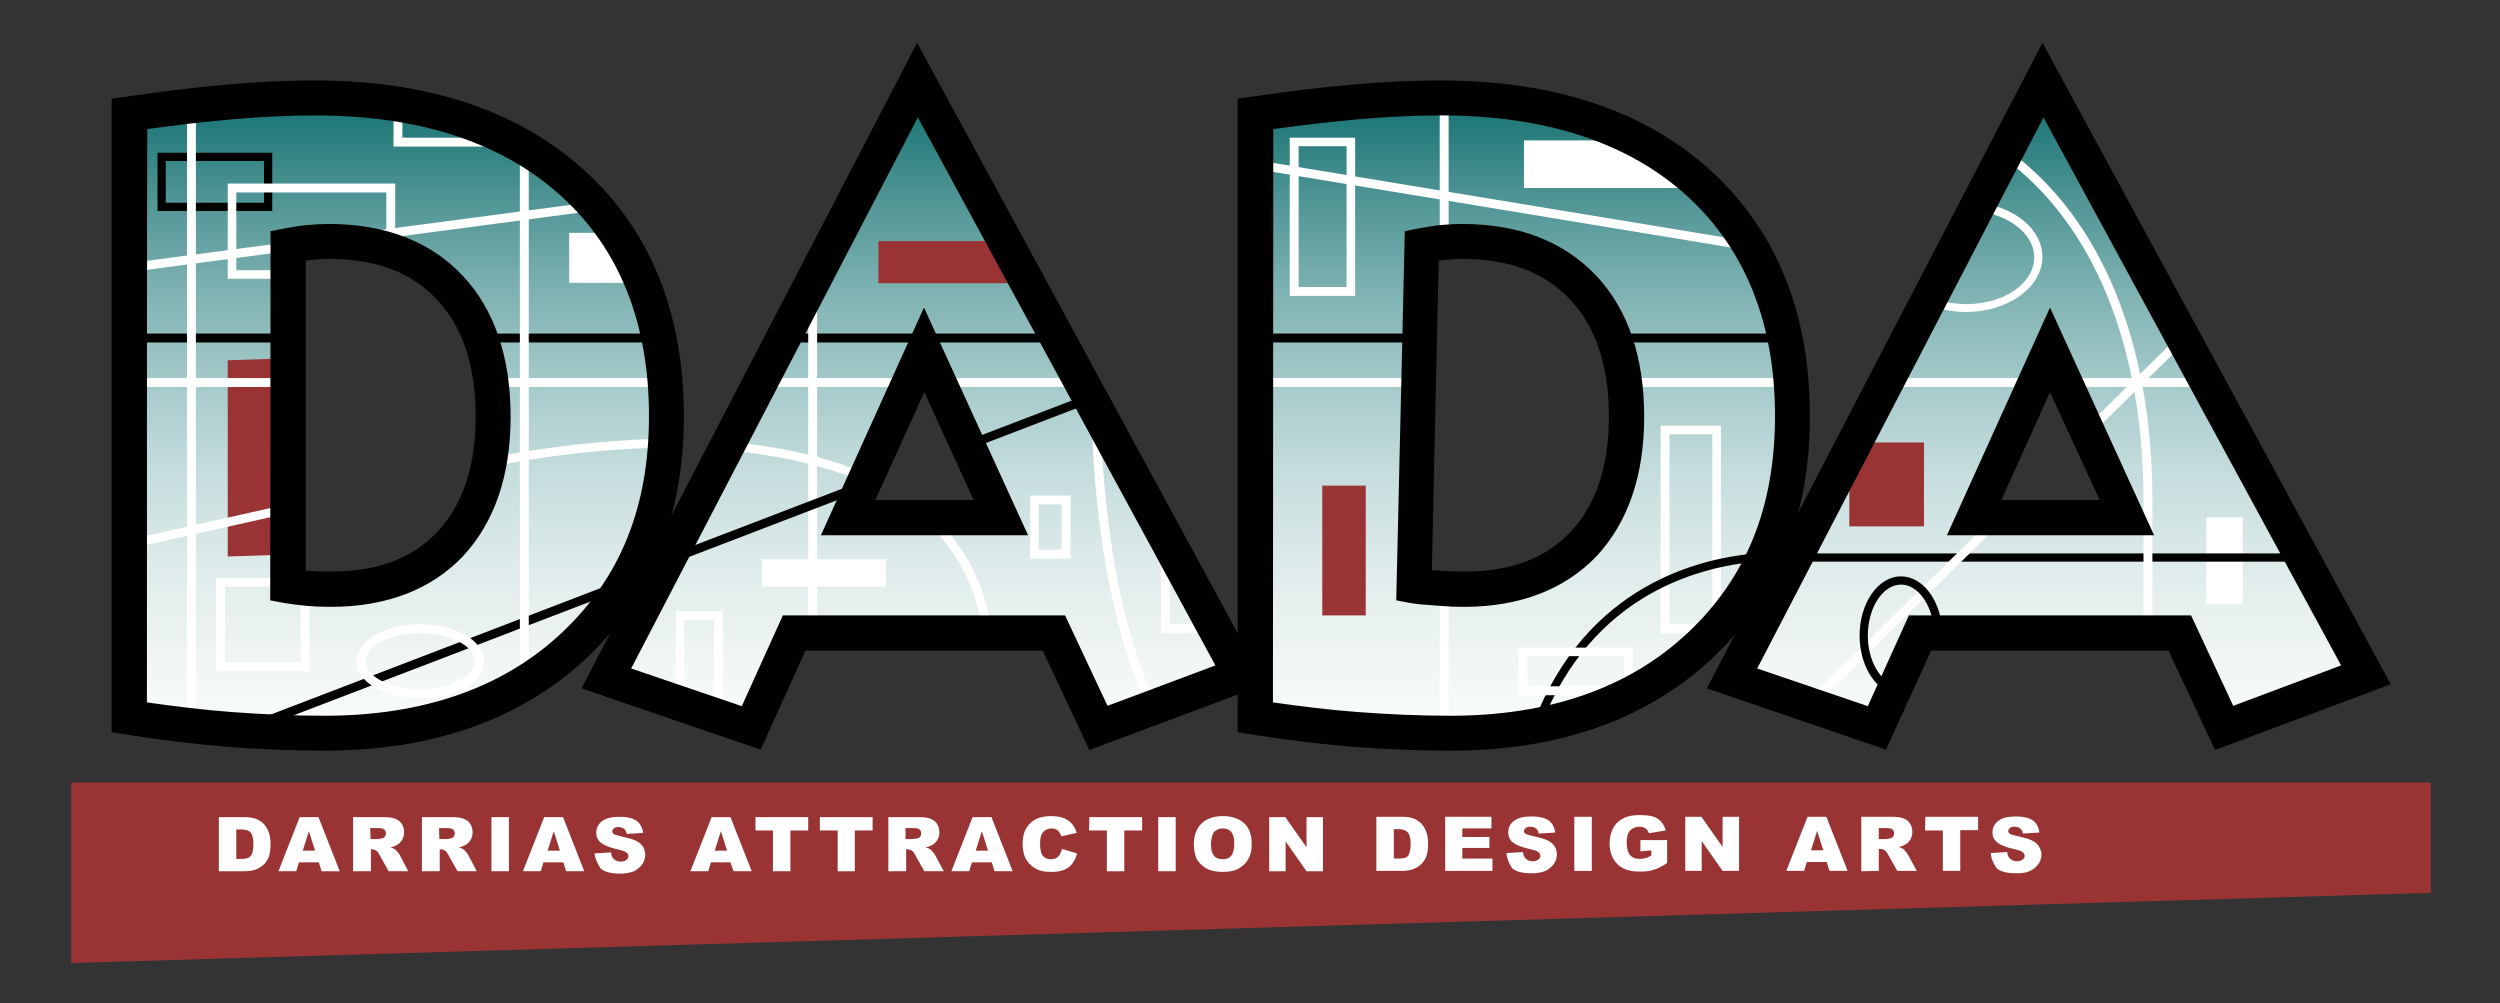 <?xml version="1.0" encoding="utf-8"?>
<!-- Generator: Adobe Illustrator 24.0.3, SVG Export Plug-In . SVG Version: 6.00 Build 0)  -->
<svg version="1.1" id="Layer_1" xmlns="http://www.w3.org/2000/svg" xmlns:xlink="http://www.w3.org/1999/xlink" x="0px" y="0px"
	 viewBox="0 0 730 293" style="enable-background:new 0 0 730 293;" xml:space="preserve">
<rect x="0" y="0" width="730" height="293" fill="#333333" stroke="none"/>
<style type="text/css">
	.st0{fill:url(#SVGID_1_);}
	.st1{fill:url(#SVGID_2_);}
	.st2{fill:url(#SVGID_3_);}
	.st3{fill:url(#SVGID_4_);}
	.st4{fill:#FFFFFF;}
	.st5{fill:#010101;}
	.st6{fill:none;}
	.st7{fill:#9A3434;}
</style>
<g>
	
		<linearGradient id="SVGID_1_" gradientUnits="userSpaceOnUse" x1="116.2" y1="-889.91" x2="116.2" y2="-649.952" gradientTransform="matrix(1 0 0 -1 0 -628)">
		<stop  offset="0" style="stop-color:#FFFFFF"/>
		<stop  offset="0.147" style="stop-color:#FDFEFF"/>
		<stop  offset="0.275" style="stop-color:#F2F7F6"/>
		<stop  offset="0.397" style="stop-color:#DFECEB"/>
		<stop  offset="0.514" style="stop-color:#C6DDDD"/>
		<stop  offset="0.629" style="stop-color:#A4C9C9"/>
		<stop  offset="0.741" style="stop-color:#7DB1B1"/>
		<stop  offset="0.851" style="stop-color:#4F9494"/>
		<stop  offset="0.958" style="stop-color:#1B7575"/>
		<stop  offset="1" style="stop-color:#036667"/>
		<stop  offset="1" style="stop-color:#669A9A"/>
		<stop  offset="1" style="stop-color:#010101"/>
	</linearGradient>
	<path class="st0" d="M167.2,53.5C148.9,36.9,123.8,28.6,92,28.6c-7.9,0-16.3,0.4-25.4,1.2S48,31.7,37.8,33.3v176.2
		c10.1,1.6,19.8,2.8,29.3,3.5c9.4,0.8,18.7,1.1,27.6,1.1c30.3,0,54.5-8.5,72.7-25.4s27.2-39.4,27.2-67.2
		C194.6,92.7,185.5,70.1,167.2,53.5z M131.5,158.7c-8.4,8.9-20,13.4-34.9,13.4c-2.4,0-4.7-0.1-6.7-0.2s-4-0.4-5.7-0.8l0.1-99.4
		c2.1-0.4,4.2-0.7,6.2-0.9s3.9-0.3,5.7-0.3c15.1,0,26.9,4.5,35.3,13.5s12.7,21.5,12.7,37.7C144.1,137.4,139.9,149.8,131.5,158.7z"/>
	
		<linearGradient id="SVGID_2_" gradientUnits="userSpaceOnUse" x1="269.55" y1="-889.91" x2="269.55" y2="-649.952" gradientTransform="matrix(1 0 0 -1 0 -628)">
		<stop  offset="0" style="stop-color:#FFFFFF"/>
		<stop  offset="0.147" style="stop-color:#FDFEFF"/>
		<stop  offset="0.275" style="stop-color:#F2F7F6"/>
		<stop  offset="0.397" style="stop-color:#DFECEB"/>
		<stop  offset="0.514" style="stop-color:#C6DDDD"/>
		<stop  offset="0.629" style="stop-color:#A4C9C9"/>
		<stop  offset="0.741" style="stop-color:#7DB1B1"/>
		<stop  offset="0.851" style="stop-color:#4F9494"/>
		<stop  offset="0.958" style="stop-color:#1B7575"/>
		<stop  offset="1" style="stop-color:#036667"/>
		<stop  offset="1" style="stop-color:#669A9A"/>
		<stop  offset="1" style="stop-color:#010101"/>
	</linearGradient>
	<path class="st1" d="M267.8,23.4L177,198.1l42.3,14.5l12.6-27.7h75.8l13,27.7l41.4-15.5L267.8,23.4z M247.7,151.1l22.2-49l22.4,49
		H247.7z"/>
	
		<linearGradient id="SVGID_3_" gradientUnits="userSpaceOnUse" x1="445" y1="-889.91" x2="445" y2="-649.952" gradientTransform="matrix(1 0 0 -1 0 -628)">
		<stop  offset="0" style="stop-color:#FFFFFF"/>
		<stop  offset="0.147" style="stop-color:#FDFEFF"/>
		<stop  offset="0.275" style="stop-color:#F2F7F6"/>
		<stop  offset="0.397" style="stop-color:#DFECEB"/>
		<stop  offset="0.514" style="stop-color:#C6DDDD"/>
		<stop  offset="0.629" style="stop-color:#A4C9C9"/>
		<stop  offset="0.741" style="stop-color:#7DB1B1"/>
		<stop  offset="0.851" style="stop-color:#4F9494"/>
		<stop  offset="0.958" style="stop-color:#1B7575"/>
		<stop  offset="1" style="stop-color:#036667"/>
		<stop  offset="1" style="stop-color:#669A9A"/>
		<stop  offset="1" style="stop-color:#010101"/>
	</linearGradient>
	<path class="st2" d="M496,53.5c-18.3-16.6-43.4-24.9-75.2-24.9c-7.9,0-16.4,0.4-25.4,1.2s-18.6,1.9-28.8,3.5v176.2
		c10.1,1.6,19.8,2.8,29.3,3.5c9.5,0.8,18.7,1.1,27.6,1.1c30.3,0,54.5-8.5,72.7-25.4s27.2-39.3,27.2-67.1
		C523.4,92.7,514.2,70.1,496,53.5z M462.5,158.7c-8.4,8.9-20,13.4-35,13.4c-2.4,0-4.7-0.1-6.7-0.2s-6.1-0.4-7.9-0.8l2.3-99.4
		c2.1-0.4,4.2-0.7,6.2-0.9s3.9-0.3,5.7-0.3c15.1,0,26.9,4.5,35.3,13.5s12.7,21.5,12.7,37.7C475,137.4,470.8,149.8,462.5,158.7z"/>
	
		<linearGradient id="SVGID_4_" gradientUnits="userSpaceOnUse" x1="598.35" y1="-889.91" x2="598.35" y2="-649.952" gradientTransform="matrix(1 0 0 -1 0 -628)">
		<stop  offset="0" style="stop-color:#FFFFFF"/>
		<stop  offset="0.147" style="stop-color:#FDFEFF"/>
		<stop  offset="0.275" style="stop-color:#F2F7F6"/>
		<stop  offset="0.397" style="stop-color:#DFECEB"/>
		<stop  offset="0.514" style="stop-color:#C6DDDD"/>
		<stop  offset="0.629" style="stop-color:#A4C9C9"/>
		<stop  offset="0.741" style="stop-color:#7DB1B1"/>
		<stop  offset="0.851" style="stop-color:#4F9494"/>
		<stop  offset="0.958" style="stop-color:#1B7575"/>
		<stop  offset="1" style="stop-color:#036667"/>
		<stop  offset="1" style="stop-color:#669A9A"/>
		<stop  offset="1" style="stop-color:#010101"/>
	</linearGradient>
	<path class="st3" d="M596.6,23.4l-90.8,174.7l42.3,14.5l12.6-27.7h75.8l13,27.7l41.4-15.5L596.6,23.4z M576.4,151.1l22.2-49
		l22.4,49H576.4z"/>
	<rect x="644.3" y="151.1" class="st4" width="10.6" height="25.3"/>
	<g>
		<path class="st4" d="M502.5,184.9h-17.6v-60.6h17.6V184.9z M487.5,182.3H500v-55.5h-12.5V182.3L487.5,182.3z"/>
	</g>
	<g>
		<rect x="471.3" y="97.4" class="st5" width="49.9" height="2.6"/>
	</g>
	<g>
		<rect x="366.6" y="97.4" class="st5" width="48" height="2.6"/>
	</g>
	<g>
		<rect x="228.7" y="97.4" class="st5" width="79.9" height="2.6"/>
	</g>
	<g>
		<rect x="140.4" y="97.4" class="st5" width="52" height="2.6"/>
	</g>
	<g>
		<rect x="37.8" y="97.4" class="st5" width="46.4" height="2.6"/>
	</g>
	<path class="st6" d="M37.8,98.6"/>
	<g>
		<rect x="550.7" y="110.4" class="st4" width="93.8" height="2.6"/>
	</g>
	<g>
		<rect x="474.4" y="110.4" class="st4" width="48.6" height="2.6"/>
	</g>
	<g>
		<rect x="365.3" y="110.4" class="st4" width="49.2" height="2.6"/>
	</g>
	<g>
		<rect x="221.9" y="110.4" class="st4" width="93.8" height="2.6"/>
	</g>
	<g>
		<rect x="143.5" y="110.4" class="st4" width="51.1" height="2.6"/>
	</g>
	<polygon class="st7" points="66.5,105.2 84.2,104.6 84.2,161.9 66.5,162.5 	"/>
	<g>
		<rect x="37.8" y="110.4" class="st4" width="46.3" height="2.6"/>
	</g>
	<path class="st6" d="M37.8,111.7"/>
	<g>
		<path class="st5" d="M79.5,61.6H46v-17h33.5V61.6z M48.4,59.2h28.7V47H48.4V59.2z"/>
	</g>
	<g>
		
			<rect x="37.2" y="67.9" transform="matrix(0.991 -0.131 0.131 0.991 -8.148 14.445)" class="st4" width="137.2" height="2.6"/>
	</g>
	<path class="st6" d="M37.8,78.1"/>
	<g>
		<polygon class="st4" points="84.2,81.4 66.5,81.4 66.5,53.6 115.4,53.6 115.4,72.8 112.8,72.8 112.8,56.2 69,56.2 69,78.9 
			84.2,78.9 		"/>
	</g>
	<path class="st6" d="M55.9,211.9"/>
	<g>
		<rect x="54.6" y="28.6" class="st4" width="2.6" height="183.3"/>
	</g>
	<path class="st6" d="M55.9,28.6"/>
	<g>
		<path class="st4" d="M287.1,185.1c-1.9-13.4-7.6-24.5-17-33l1.7-1.9c9.9,8.9,15.9,20.5,17.9,34.5L287.1,185.1z"/>
	</g>
	<g>
		<path class="st4" d="M251,140.3c-10.8-4.5-23.9-7.5-39-8.8l0.2-2.5c15.4,1.3,28.8,4.3,39.8,9L251,140.3z"/>
	</g>
	<g>
		<path class="st4" d="M143.2,136.5l-0.6-2.5l4.2-1c0.2,0,21.1-4.3,46.8-4.9l0.1,2.6c-25.4,0.5-46.1,4.8-46.3,4.8L143.2,136.5z"/>
	</g>
	<g>
		
			<rect x="37.2" y="152.4" transform="matrix(0.976 -0.219 0.219 0.976 -32.125 17.041)" class="st4" width="47.5" height="2.6"/>
	</g>
	<path class="st6" d="M37.8,158.8"/>
	<g>
		<path class="st5" d="M449.8,212.3l-2.2-0.8c15.6-40.9,48.9-48.9,67.4-50.1l0.2,2.4C497.2,165,464.9,172.8,449.8,212.3z"/>
	</g>
	<g>
		<rect x="524.2" y="161.6" class="st5" width="148" height="2.4"/>
	</g>
	<g>
		<path class="st4" d="M335.5,207.2c-10.5-21.5-16.8-56.1-16.8-92.5h2.6c0,36,6.2,70.1,16.5,91.4L335.5,207.2z"/>
	</g>
	<path class="st6" d="M153.1,199.5"/>
	<g>
		<path class="st4" d="M476.8,203h-33.4v-13.9h33.4V203z M446,200.4h28.3v-8.8H446V200.4z"/>
	</g>
	<path class="st6" d="M153.1,43.1"/>
	<rect x="540" y="129.2" class="st7" width="21.8" height="24.5"/>
	<g>
		<rect x="420.4" y="170.2" class="st4" width="2.6" height="43.9"/>
	</g>
	<g>
		<rect x="420.4" y="27.1" class="st4" width="2.6" height="43.3"/>
	</g>
	<rect x="222.5" y="163.3" class="st4" width="36.2" height="8"/>
	<g>
		
			<rect x="438.4" y="-13.8" transform="matrix(0.163 -0.987 0.987 0.163 308.286 484.228)" class="st4" width="2.6" height="148.2"/>
	</g>
	<rect x="256.5" y="70.4" class="st7" width="39.9" height="12.3"/>
	<g>
		<rect x="236" y="80.1" class="st4" width="2.6" height="104.8"/>
	</g>
	<g>
		
			<rect x="68.2" y="190.7" transform="matrix(0.934 -0.358 0.358 0.934 -60.457 57.841)" class="st5" width="115.2" height="2.6"/>
	</g>
	<g>
		
			<rect x="191.9" y="151.4" transform="matrix(0.934 -0.358 0.358 0.934 -39.914 90.067)" class="st5" width="62.2" height="2.6"/>
	</g>
	<g>
		<path class="st4" d="M122.7,203.9c-10.4,0-18.6-4.7-18.6-10.8c0-6,8.2-10.8,18.6-10.8s18.6,4.7,18.6,10.8S133.1,203.9,122.7,203.9
			z M122.7,184.9c-8.7,0-16,3.8-16,8.2s7.3,8.2,16,8.2s16-3.8,16-8.2S131.4,184.9,122.7,184.9z"/>
	</g>
	<g>
		<rect x="151.8" y="43.1" class="st4" width="2.6" height="156.4"/>
	</g>
	<g>
		
			<rect x="281.2" y="121.7" transform="matrix(0.934 -0.358 0.358 0.934 -24.135 115.798)" class="st5" width="38.2" height="2.6"/>
	</g>
	<rect x="386.1" y="141.8" class="st7" width="12.7" height="37.9"/>
	<g>
		<path class="st4" d="M395.7,86.4h-19.1V40.2h19.1V86.4z M379.2,83.8h14V42.7h-14V83.8z"/>
	</g>
	<g>
		
			<rect x="603.8" y="111.1" transform="matrix(0.713 -0.701 0.701 0.713 100.12 469.344)" class="st4" width="39.1" height="2.6"/>
	</g>
	<g>
		
			<rect x="517" y="177.2" transform="matrix(0.713 -0.701 0.701 0.713 34.431 441.094)" class="st4" width="78" height="2.6"/>
	</g>
	<g>
		<path class="st4" d="M574.1,91.1c-4,0-8-0.8-11.4-2.2l1-2.2c3.1,1.4,6.8,2.1,10.5,2.1c11,0,19.8-6.1,19.8-13.7
			c0-6.6-7.2-12.4-16.7-13.5l0.3-2.4c10.9,1.2,18.8,7.9,18.8,15.9C596.3,83.9,586.3,91.1,574.1,91.1z"/>
	</g>
	<g>
		<path class="st4" d="M90.3,196H63.1v-27.2h27.2V196L90.3,196z M65.7,193.4h22.1v-22.1H65.7C65.7,171.3,65.7,193.4,65.7,193.4z"/>
	</g>
	<g>
		<polygon class="st4" points="147,42.8 114.9,42.8 114.9,28.6 117.5,28.6 117.5,40.2 147,40.2 		"/>
	</g>
	<line class="st6" x1="150.2" y1="41.5" x2="147" y2="41.5"/>
	<line class="st6" x1="116.2" y1="28.6" x2="116.2" y2="25.2"/>
	<g>
		<path class="st5" d="M552.9,202.6c-5.7-1.5-9.9-8.7-9.9-17c0-9.5,5.4-17.3,12.1-17.3c6.1,0,11.3,6.5,12,15.2l-2.4,0.2
			c-0.6-7.4-4.8-13-9.6-13c-5.3,0-9.7,6.7-9.7,14.9c0,7.1,3.5,13.4,8.1,14.6L552.9,202.6z"/>
	</g>
	<g>
		<path class="st4" d="M312.6,163.1h-11.8v-18.4h11.8V163.1z M303.3,160.5h6.7v-13.2h-6.7V160.5z"/>
	</g>
	<g>
		<polygon class="st4" points="211.1,209.4 208.5,209.4 208.5,181 199.8,181 199.8,205.5 197.3,205.5 197.3,178.5 211.1,178.5 		"/>
	</g>
	<g>
		<polygon class="st4" points="354.8,184.9 339,184.9 339,156.9 341.6,156.9 341.6,182.3 354.8,182.3 		"/>
	</g>
	<g>
		<path class="st4" d="M628.5,184.9h-2.6v-38.7c0-45.4-14.7-81.1-41.2-100.4l1.5-2.1c27.3,19.8,42.3,56.2,42.3,102.5V184.9z"/>
	</g>
	<polygon class="st7" points="709.8,260.7 20.8,281.2 20.8,228.5 709.8,228.5 	"/>
	<g>
		<path class="st6" d="M-6.3,253.1"/>
	</g>
	<path class="st4" d="M176.8,68h-10.6v14.6h19.3C183.9,79.2,181.2,74.1,176.8,68z"/>
	<path class="st4" d="M478.2,41H445v13.9h52.8v-0.2C491.9,48.8,484.2,44.1,478.2,41z"/>
	<g>
		<path class="st5" d="M94.7,219.2c-9.1,0-18.5-0.4-28.1-1.1c-9.5-0.8-19.5-2-29.7-3.6l-4.3-0.7v-185l4.4-0.6
			c10.2-1.5,20-2.7,29.1-3.5s17.8-1.2,25.8-1.2c33.1,0,59.5,8.8,78.7,26.2l0,0c19.3,17.5,29.1,41.7,29.1,71.9
			c0,29.1-9.7,53-28.8,70.9C151.8,210.2,126.2,219.2,94.7,219.2z M42.9,205.1c8.4,1.2,16.7,2.2,24.6,2.8c9.3,0.7,18.4,1.1,27.2,1.1
			c28.8,0,52.1-8.1,69.2-24.1c17.2-16.1,25.6-36.8,25.6-63.4c0-27.2-8.6-48.8-25.7-64.3C146.6,41.6,122.4,33.7,92,33.7
			c-7.7,0-16.1,0.4-24.9,1.2c-7.6,0.7-15.7,1.6-24.1,2.8C42.9,37.7,42.9,205.1,42.9,205.1z M96.6,177.2c-2.6,0-5-0.1-7.2-0.3
			s-4.3-0.5-6.3-0.8l-4.2-0.8L79,67.5l4.1-0.8c2.2-0.4,4.5-0.8,6.7-1s4.3-0.3,6.2-0.3c16.5,0,29.7,5.1,39.1,15.1
			c9.3,9.9,14,23.8,14,41.2c0,17.1-4.7,30.8-13.9,40.7l0,0C126,172.1,112.9,177.2,96.6,177.2z M89.3,166.6c0.3,0,0.7,0.1,1,0.1
			c1.9,0.1,4,0.2,6.3,0.2c13.6,0,23.8-3.8,31.2-11.7s11.1-19.2,11.1-33.6c0-14.7-3.8-26.2-11.3-34.1c-7.5-8-17.8-11.9-31.6-11.9
			c-1.6,0-3.3,0.1-5.1,0.3c-0.5,0.1-1.1,0.1-1.6,0.2L89.3,166.6z"/>
	</g>
	<g>
		<path class="st5" d="M318.1,219l-13.6-29h-69.3l-13.1,28.9L169.8,201l98-188.5l101.7,187.3L318.1,219z M184.3,195.2l32.3,11
			l12-26.5H311l12.4,26.4l31.5-11.8L268,34.3L184.3,195.2z M300.2,156.3h-60.5l30.1-66.5L300.2,156.3z M255.6,146h28.7l-14.4-31.5
			L255.6,146z"/>
	</g>
	<g>
		<path class="st5" d="M423.5,219.2c-9.1,0-18.5-0.4-28.1-1.1c-9.5-0.8-19.5-2-29.7-3.6l-4.3-0.7v-185l4.4-0.6
			c10.2-1.5,20-2.7,29.1-3.5s17.8-1.2,25.8-1.2c33.1,0,59.5,8.8,78.7,26.2l0,0c19.3,17.5,29.1,41.7,29.1,71.9
			c0,29.1-9.7,53-28.8,70.9C480.6,210.2,455,219.2,423.5,219.2z M371.7,205.1c8.4,1.2,16.7,2.2,24.6,2.8c9.3,0.7,18.4,1.1,27.2,1.1
			c28.8,0,52.1-8.1,69.2-24.1c17.2-16.1,25.6-36.8,25.6-63.4c0-27.2-8.7-48.8-25.7-64.3c-17.2-15.6-41.4-23.5-71.8-23.5
			c-7.7,0-16.1,0.4-24.9,1.2c-7.6,0.7-15.7,1.6-24.1,2.8L371.7,205.1L371.7,205.1z M427.5,177.2c-2.6,0-5-0.1-7.2-0.3l-1.4-0.1
			c-2.9-0.2-5.4-0.4-7-0.7l-4.2-0.8l2.5-107.8l4-0.8c2.2-0.4,4.5-0.8,6.6-1c2.2-0.2,4.3-0.3,6.2-0.3c16.5,0,29.6,5.1,39.1,15.1
			c9.3,9.9,14,23.8,14,41.2c0,17.1-4.7,30.8-13.9,40.7C456.9,172.1,443.8,177.2,427.5,177.2z M418.1,166.5c0.6,0,1.1,0.1,1.6,0.1
			l1.5,0.1c1.9,0.1,4,0.2,6.3,0.2c13.6,0,23.8-3.8,31.2-11.7c7.4-7.9,11.1-19.2,11.1-33.6c0-14.7-3.8-26.2-11.3-34.1
			c-7.5-8-17.8-11.9-31.6-11.9c-1.6,0-3.3,0.1-5.1,0.3c-0.5,0.1-1.1,0.1-1.7,0.2L418.1,166.5z"/>
	</g>
	<g>
		<path class="st5" d="M646.8,219l-13.6-29h-69.3l-13.2,28.9L498.4,201l98-188.5l101.7,187.3L646.8,219z M513.1,195.2l32.3,11
			l12-26.5h82.4l12.3,26.4l31.5-11.8l-86.9-160L513.1,195.2z M629,156.3h-60.5l30.1-66.5L629,156.3z M584.4,146h28.7l-14.5-31.5
			L584.4,146z"/>
	</g>
	<g>
		<path class="st4" d="M63.9,238.6h7.5c1.5,0,2.7,0.2,3.6,0.6s1.7,1,2.3,1.7c0.6,0.7,1,1.6,1.3,2.5c0.3,1,0.4,2,0.4,3.1
			c0,1.7-0.2,3-0.6,3.9s-0.9,1.7-1.7,2.3c-0.7,0.6-1.5,1-2.3,1.3c-1.1,0.3-2.1,0.4-3,0.4h-7.5L63.9,238.6z M69,242.2v8.6h1.2
			c1.1,0,1.8-0.1,2.3-0.3c0.4-0.2,0.8-0.6,1.1-1.2c0.2-0.6,0.4-1.5,0.4-2.8c0-1.7-0.3-2.8-0.8-3.4s-1.5-0.9-2.8-0.9L69,242.2z"/>
		<path class="st4" d="M93.1,251.8h-5.8l-0.8,2.6h-5.2l6.2-15.8H93l6.2,15.8h-5.3L93.1,251.8z M92,248.4l-1.8-5.7l-1.8,5.7H92z"/>
		<path class="st4" d="M103.1,254.4v-15.8h8.5c1.6,0,2.8,0.1,3.6,0.4s1.5,0.7,2,1.4s0.8,1.5,0.8,2.6c0,0.9-0.2,1.6-0.6,2.3
			c-0.4,0.6-0.9,1.1-1.6,1.5c-0.4,0.2-1,0.5-1.8,0.6c0.6,0.2,1,0.4,1.3,0.6c0.2,0.1,0.5,0.4,0.8,0.8c0.4,0.4,0.6,0.8,0.7,1l2.4,4.6
			h-5.7l-2.7-4.8c-0.3-0.6-0.6-1-0.9-1.2c-0.4-0.2-0.8-0.4-1.2-0.4h-0.4v6.4L103.1,254.4L103.1,254.4z M108.2,245h2.1
			c0.2,0,0.7-0.1,1.3-0.2c0.3-0.1,0.6-0.2,0.8-0.5s0.3-0.6,0.3-0.9c0-0.5-0.2-0.9-0.5-1.2s-1-0.4-1.9-0.4h-2.2L108.2,245z"/>
		<path class="st4" d="M123.2,254.4v-15.8h8.4c1.6,0,2.8,0.1,3.6,0.4s1.5,0.7,2,1.4s0.8,1.6,0.8,2.6c0,0.9-0.2,1.6-0.6,2.3
			c-0.4,0.6-0.9,1.1-1.6,1.5c-0.4,0.2-1,0.5-1.8,0.6c0.6,0.2,1,0.4,1.3,0.6c0.2,0.1,0.5,0.4,0.8,0.8c0.4,0.4,0.6,0.8,0.7,1l2.4,4.6
			h-5.6l-2.7-4.8c-0.3-0.6-0.6-1-0.9-1.2c-0.4-0.2-0.8-0.4-1.2-0.4h-0.4v6.4L123.2,254.4L123.2,254.4z M128.3,245h2.1
			c0.2,0,0.7-0.1,1.3-0.2c0.3-0.1,0.6-0.2,0.8-0.5s0.3-0.6,0.3-0.9c0-0.5-0.2-0.9-0.5-1.2s-1-0.4-1.9-0.4h-2.2L128.3,245z"/>
		<path class="st4" d="M143.5,238.6h5.1v15.8h-5.1V238.6z"/>
		<path class="st4" d="M164.5,251.8h-5.8l-0.8,2.6h-5.2l6.2-15.8h5.5l6.2,15.8h-5.3L164.5,251.8z M163.5,248.4l-1.8-5.7l-1.8,5.7
			H163.5z"/>
		<path class="st4" d="M173.6,249.2l4.8-0.3c0.1,0.8,0.3,1.3,0.6,1.7c0.5,0.6,1.3,1,2.2,1c0.7,0,1.3-0.2,1.7-0.5s0.6-0.7,0.6-1.1
			s-0.2-0.8-0.6-1.1s-1.2-0.6-2.6-0.9c-2.2-0.5-3.8-1.1-4.8-1.9s-1.4-1.8-1.4-3c0-0.8,0.2-1.6,0.7-2.3s1.2-1.3,2.2-1.7
			s2.3-0.6,4-0.6c2.1,0,3.7,0.4,4.8,1.1c1.1,0.8,1.8,2,2,3.6l-4.8,0.3c-0.1-0.7-0.4-1.2-0.8-1.5c-0.4-0.3-1-0.5-1.7-0.5
			c-0.6,0-1,0.1-1.3,0.4s-0.4,0.5-0.4,0.9c0,0.2,0.1,0.5,0.4,0.7c0.2,0.2,0.8,0.4,1.7,0.6c2.2,0.5,3.8,0.9,4.8,1.4s1.7,1.1,2.1,1.8
			c0.4,0.7,0.6,1.5,0.6,2.3c0,1-0.3,2-0.9,2.8s-1.4,1.5-2.4,2c-1,0.4-2.4,0.7-3.9,0.7c-2.8,0-4.7-0.5-5.8-1.5
			C174.4,252.1,173.8,250.8,173.6,249.2z"/>
		<path class="st4" d="M213.3,251.8h-5.7l-0.8,2.6h-5.2l6.2-15.8h5.5l6.2,15.8h-5.3L213.3,251.8z M212.3,248.4l-1.8-5.7l-1.8,5.7
			H212.3z"/>
		<path class="st4" d="M220.6,238.6H236v3.9h-5.2v11.9h-5.1v-11.9h-5.1L220.6,238.6L220.6,238.6z"/>
		<path class="st4" d="M239.4,238.6h15.4v3.9h-5.2v11.9h-5v-11.9h-5.2V238.6L239.4,238.6z"/>
		<path class="st4" d="M259.4,254.4v-15.8h8.5c1.6,0,2.8,0.1,3.6,0.4s1.5,0.7,2,1.4s0.8,1.6,0.8,2.6c0,0.9-0.2,1.6-0.6,2.3
			c-0.4,0.6-0.9,1.1-1.6,1.5c-0.4,0.2-1,0.5-1.8,0.6c0.6,0.2,1,0.4,1.3,0.6c0.2,0.1,0.5,0.4,0.8,0.8c0.4,0.4,0.6,0.8,0.7,1l2.5,4.6
			h-5.7l-2.7-4.8c-0.3-0.6-0.6-1-0.9-1.2c-0.4-0.2-0.8-0.4-1.2-0.4h-0.5v6.4L259.4,254.4L259.4,254.4z M264.5,245h2.1
			c0.2,0,0.7-0.1,1.3-0.2c0.3-0.1,0.6-0.2,0.8-0.5c0.2-0.3,0.3-0.6,0.3-0.9c0-0.5-0.2-0.9-0.5-1.2s-1-0.4-1.9-0.4h-2.2v3.2
			L264.5,245L264.5,245z"/>
		<path class="st4" d="M289.6,251.8h-5.8l-0.8,2.6h-5.2l6.2-15.8h5.5l6.2,15.8h-5.3L289.6,251.8z M288.5,248.4l-1.8-5.7l-1.8,5.7
			H288.5z"/>
		<path class="st4" d="M310.1,247.9l4.4,1.3c-0.3,1.2-0.8,2.2-1.4,3s-1.4,1.4-2.4,1.8s-2.2,0.6-3.6,0.6c-1.8,0-3.2-0.2-4.4-0.8
			s-2.1-1.4-2.9-2.6s-1.2-2.9-1.2-4.8c0-2.6,0.7-4.6,2.2-6c1.4-1.4,3.5-2.1,6.1-2.1c2.1,0,3.7,0.4,4.9,1.2c1.2,0.8,2.1,2,2.6,3.7
			l-4.5,1c-0.2-0.5-0.3-0.8-0.5-1.1c-0.3-0.4-0.6-0.7-1-0.9s-0.9-0.3-1.4-0.3c-1.1,0-2,0.5-2.6,1.3c-0.5,0.7-0.7,1.7-0.7,3.1
			c0,1.8,0.3,3,0.8,3.6s1.3,1,2.3,1s1.7-0.3,2.2-0.8C309.5,249.7,309.8,248.9,310.1,247.9z"/>
		<path class="st4" d="M318.1,238.6h15.4v3.9h-5.2v11.9h-5.1v-11.9H318L318.1,238.6z"/>
		<path class="st4" d="M338.2,238.6h5.1v15.8h-5.1V238.6z"/>
		<path class="st4" d="M348.6,246.5c0-2.6,0.8-4.6,2.2-6s3.6-2.2,6.2-2.2c2.7,0,4.8,0.7,6.3,2.1s2.2,3.4,2.2,5.9
			c0,1.9-0.3,3.4-1,4.5c-0.6,1.2-1.6,2.1-2.8,2.8s-2.7,1-4.6,1s-3.4-0.3-4.6-0.9s-2.2-1.5-3-2.7C349,249.9,348.6,248.3,348.6,246.5z
			 M353.6,246.5c0,1.6,0.3,2.7,0.9,3.4s1.5,1,2.5,1c1.1,0,1.9-0.3,2.5-1s0.9-1.9,0.9-3.7c0-1.5-0.3-2.6-0.9-3.3s-1.5-1-2.5-1
			s-1.8,0.4-2.5,1C354,243.7,353.6,244.9,353.6,246.5z"/>
		<path class="st4" d="M370.6,238.6h4.7l6.2,8.8v-8.8h4.8v15.8h-4.8l-6.1-8.7v8.7h-4.8L370.6,238.6L370.6,238.6z"/>
		<path class="st4" d="M401.9,238.5h7.5c1.5,0,2.7,0.2,3.6,0.6s1.7,1,2.3,1.7c0.6,0.7,1,1.6,1.3,2.5c0.3,1,0.4,2,0.4,3.1
			c0,1.7-0.2,3-0.6,3.9s-1,1.7-1.7,2.3s-1.5,1-2.3,1.3c-1.1,0.3-2.1,0.4-3,0.4h-7.5L401.9,238.5z M407,242.1v8.6h1.2
			c1.1,0,1.8-0.1,2.3-0.3s0.8-0.6,1-1.2s0.4-1.5,0.4-2.8c0-1.7-0.3-2.8-0.9-3.4s-1.5-0.9-2.8-0.9L407,242.1z"/>
		<path class="st4" d="M421.9,238.5h13.6v3.4H427v2.5h7.9v3.2H427v3.1h8.8v3.6H422v-15.8H421.9L421.9,238.5z"/>
		<path class="st4" d="M439.9,249.1l4.8-0.3c0.1,0.8,0.3,1.3,0.6,1.7c0.5,0.6,1.3,1,2.2,1c0.7,0,1.3-0.2,1.7-0.5s0.6-0.7,0.6-1.1
			s-0.2-0.8-0.6-1.1s-1.2-0.6-2.6-0.9c-2.2-0.5-3.8-1.1-4.8-1.9s-1.4-1.8-1.4-3c0-0.8,0.2-1.6,0.7-2.3s1.2-1.3,2.2-1.7
			s2.3-0.6,4-0.6c2.1,0,3.7,0.4,4.8,1.1s1.8,2,2,3.6l-4.8,0.3c-0.1-0.7-0.4-1.2-0.8-1.5s-1-0.5-1.7-0.5c-0.6,0-1,0.1-1.3,0.4
			s-0.5,0.5-0.5,0.9c0,0.2,0.1,0.5,0.4,0.7c0.2,0.2,0.8,0.4,1.7,0.6c2.2,0.5,3.8,0.9,4.8,1.4s1.7,1.1,2.1,1.8s0.6,1.5,0.6,2.3
			c0,1-0.3,2-0.9,2.8s-1.4,1.5-2.4,2c-1,0.4-2.4,0.7-4,0.7c-2.8,0-4.7-0.5-5.8-1.5C440.6,252,440,250.7,439.9,249.1z"/>
		<path class="st4" d="M459.7,238.5h5.1v15.8h-5.1V238.5z"/>
		<path class="st4" d="M479,248.6v-3.3h7.8v6.7c-1.5,1-2.8,1.7-4,2c-1.1,0.4-2.5,0.5-4.1,0.5c-2,0-3.5-0.3-4.8-1
			c-1.2-0.6-2.2-1.6-2.9-2.9s-1-2.7-1-4.4s0.4-3.2,1.1-4.5s1.8-2.2,3.2-2.9c1.1-0.5,2.6-0.8,4.5-0.8c1.8,0,3.2,0.2,4.1,0.5
			s1.6,0.8,2.2,1.5s1,1.5,1.3,2.5l-4.9,0.8c-0.2-0.6-0.5-1-1-1.4c-0.5-0.3-1.1-0.5-1.8-0.5c-1.1,0-2,0.4-2.7,1.1s-1,1.9-1,3.5
			c0,1.7,0.3,2.9,1,3.7s1.6,1.1,2.8,1.1c0.6,0,1.1-0.1,1.6-0.2s1.1-0.4,1.8-0.8v-1.5L479,248.6z"/>
		<path class="st4" d="M492.1,238.5h4.7l6.2,8.8v-8.8h4.8v15.8H503l-6.1-8.7v8.7h-4.8V238.5z"/>
		<path class="st4" d="M533.4,251.7h-5.8l-0.8,2.6h-5.2l6.2-15.8h5.5l6.2,15.8h-5.3L533.4,251.7z M532.4,248.3l-1.8-5.7l-1.8,5.7
			H532.4z"/>
		<path class="st4" d="M543.5,254.4v-15.9h8.5c1.6,0,2.8,0.1,3.6,0.4s1.5,0.7,2,1.4s0.8,1.5,0.8,2.6c0,0.9-0.2,1.6-0.6,2.3
			c-0.4,0.6-0.9,1.1-1.6,1.5c-0.4,0.2-1,0.5-1.8,0.6c0.6,0.2,1,0.4,1.3,0.6c0.2,0.1,0.5,0.4,0.8,0.8s0.6,0.8,0.7,1l2.5,4.6H554
			l-2.7-4.8c-0.3-0.6-0.7-1-0.9-1.2c-0.4-0.2-0.8-0.4-1.2-0.4h-0.6v6.4L543.5,254.4z M548.6,245h2.1c0.2,0,0.7-0.1,1.3-0.2
			c0.3-0.1,0.6-0.2,0.8-0.5s0.3-0.6,0.3-0.9c0-0.5-0.2-0.9-0.5-1.2s-1-0.4-1.9-0.4h-2.1L548.6,245L548.6,245z"/>
		<path class="st4" d="M562.2,238.5h15.4v3.9h-5.2v11.9h-5.1v-11.8h-5.2L562.2,238.5z"/>
		<path class="st4" d="M581.3,249.1l4.8-0.3c0.1,0.8,0.3,1.3,0.6,1.7c0.5,0.6,1.3,1,2.2,1c0.7,0,1.3-0.2,1.7-0.5s0.6-0.7,0.6-1.1
			s-0.2-0.8-0.6-1.1s-1.2-0.6-2.6-0.9c-2.2-0.5-3.8-1.1-4.8-1.9s-1.4-1.8-1.4-3c0-0.8,0.2-1.6,0.7-2.3s1.2-1.3,2.2-1.7
			s2.3-0.6,4-0.6c2.1,0,3.7,0.4,4.8,1.1s1.8,2,2,3.6l-4.8,0.3c-0.1-0.7-0.4-1.2-0.8-1.5c-0.4-0.3-1-0.5-1.7-0.5
			c-0.6,0-1,0.1-1.3,0.4s-0.5,0.5-0.5,0.9c0,0.2,0.1,0.5,0.4,0.7c0.2,0.2,0.8,0.4,1.7,0.6c2.2,0.5,3.8,0.9,4.8,1.4s1.7,1.1,2.1,1.8
			c0.4,0.7,0.7,1.5,0.7,2.3c0,1-0.3,2-0.9,2.8s-1.4,1.5-2.4,2s-2.4,0.7-4,0.7c-2.8,0-4.7-0.5-5.8-1.5
			C582,252,581.4,250.7,581.3,249.1z"/>
	</g>
</g>
</svg>
